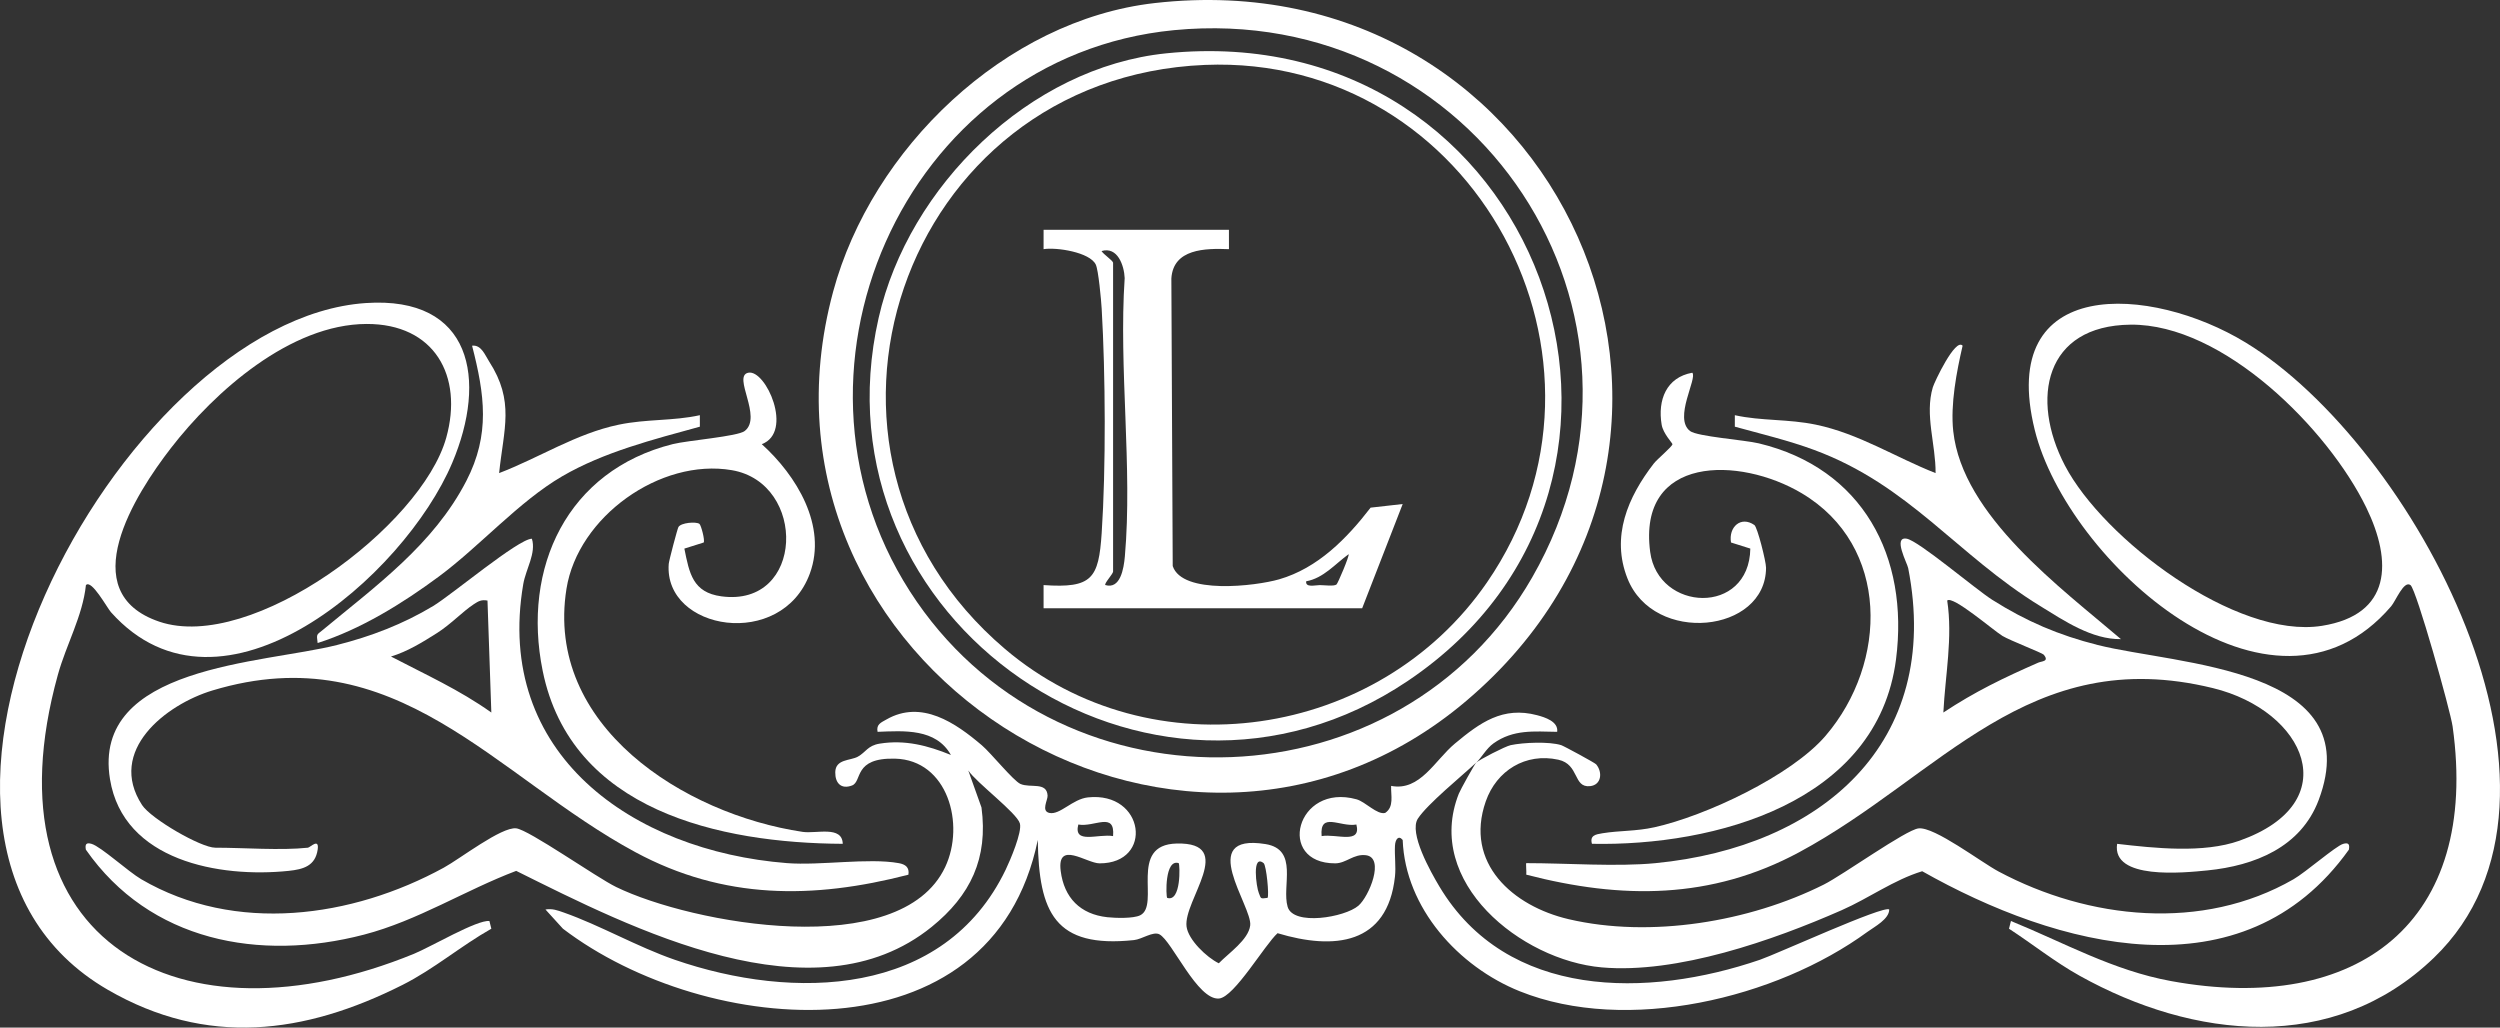 <?xml version="1.0" encoding="UTF-8"?>
<svg xmlns="http://www.w3.org/2000/svg" id="Ebene_1" data-name="Ebene 1" width="228.39mm" height="93.877mm" viewBox="0 0 647.405 266.108">
  <rect x="0" y="0" width="647.405" height="266.108" fill="#333333" stroke="none"/>
  <defs>
    <style>
      .cls-1 {
        fill: #fff;
      }
    </style>
  </defs>
  <path class="cls-1" d="M299.021.793c104.885-11.91,160.396,113.161,80.701,180.701-74.992,63.554-189.9-9.982-163.972-105.972C225.723,38.599,260.202,5.201,299.021.793ZM304.036,7.808c-70.352,6.806-106.573,90.146-66.606,148.028,38.857,56.274,125.248,53.091,159.337-6.297C435.936,81.299,381.966.269,304.036,7.808Z"></path>
  <path class="cls-1" d="M382.247,197.519c-3.764,3.498-12.573,10.672-15.059,14.45-2.428,3.689,3.327,13.861,5.54,17.569,17.518,29.356,54.045,28.926,83.04,19.001,4.403-1.507,32.119-14.198,33.475-13.016-.032,2.518-3.773,4.423-5.678,5.813-23.615,17.241-62.257,26.491-90.001,15.365-15.869-6.364-29.656-21.568-30.321-39.182-1.075-1.313-1.915-.169-1.998,1.482-.132,2.632.278,5.439-.003,8.012-1.93,17.663-15.749,19.065-30.403,14.65-3.287,2.947-11.179,16.524-15.136,16.912-5.601.549-12.189-14.926-15.46-16.621-1.634-.847-4.491,1.27-6.575,1.49-20.549,2.173-24.643-7.15-24.92-25.934-11.838,57.669-85.85,51.273-122.972,22.985l-4.524-4.971c1.769-.297,3.108.21,4.717.775,9.407,3.305,19.049,8.883,28.759,12.24,30.687,10.61,69.805,9.752,85.708-23.333,1.167-2.428,4.306-9.763,3.673-11.974-.785-2.738-11.262-10.542-13.364-13.709l3.422,9.579c1.759,13.177-2.842,22.788-12.904,30.931-30.487,24.674-77.727.329-107.589-14.509-13.176,4.98-25.517,12.89-39.41,16.51-27.092,7.059-55.468,1.723-72.031-22.005-.247-1.376.063-1.924,1.497-1.497,2.422.721,9.501,7.205,12.847,9.158,24.349,14.21,54.564,10.008,78.347-2.997,4.219-2.307,14.902-10.598,18.735-10.188,3.268.349,20.808,12.719,25.905,15.199,19.573,9.523,73.595,19.451,85.199-5.171,5.221-11.079.669-27.733-12.996-28.071-10.882-.269-8.395,5.916-11.133,6.949-2.816,1.062-4.375-.625-4.335-3.425.051-3.479,3.927-2.96,5.868-4.048,2.089-1.172,2.527-2.865,5.635-3.366,6.571-1.058,12.493.501,18.446,2.939-3.897-6.917-12.146-6.262-18.995-5.996-.381-1.954.903-2.401,2.294-3.197,9.079-5.198,17.892.876,24.717,6.686,2.368,2.016,8.161,9.2,9.993,10.007,2.55,1.123,6.819-.634,7.025,3.014.066,1.165-1.743,4.026.484,4.495,2.705.57,6.013-3.607,9.955-4.029,14.753-1.578,17.069,17.128,3.006,17.081-3.321-.011-11.065-6.067-10.052,1.968.877,6.96,5.083,11.215,12.064,11.979,2.102.23,6.746.373,8.515-.495,5.324-2.614-3.268-18.319,9.488-18.588,15.615-.33,1.662,14.729,2.525,21.5.437,3.429,5.226,8.001,8.351,9.515,2.542-2.629,7.69-6.081,8.137-9.811.59-4.915-14.147-23.946,3.936-21.063,8.696,1.386,4.182,10.886,5.753,16.244,1.464,4.995,14.785,2.759,18.329-.28,2.749-2.357,6.922-12.446,1.948-13.076-3.176-.402-5.123,2.099-7.951,2.106-15.367.033-10.109-20.913,5.516-16.584,2.315.641,5.334,4.079,7.423,3.523,2.355-1.588,1.447-4.537,1.534-6.999,7.499,1.453,11.327-6.639,16.531-10.969,6.528-5.432,12.382-9.688,21.288-7.332,2.026.536,5.54,1.643,5.184,4.303-6.04-.095-11.345-.679-16.502,2.996-1.863,1.328-3.084,3.699-4.494,5.009.763-.766,7.533-4.255,8.945-4.555,3.298-.699,10.003-.981,13.107.003.664.21,8.704,4.565,9.036,4.96,1.718,2.043,1.385,5.358-1.591,5.654-4.409.439-2.702-5.639-8.206-6.848-8.46-1.858-15.996,2.798-18.788,10.788-5.598,16.019,7.016,27.136,21.482,30.514,21.175,4.945,46.737.711,66.061-8.97,4.936-2.473,21.259-14.185,24.537-14.548,4.139-.459,16.111,8.712,20.743,11.178,23.338,12.425,52.71,15.591,76.349,1.999,3.191-1.835,10.931-8.598,12.845-9.16,1.437-.422,1.744.118,1.497,1.497-27.427,38.423-75.573,25.324-110.493,5.583-7.378,2.253-13.765,6.966-20.845,10.084-17.793,7.835-42.678,16.541-62.169,14.814-20.872-1.849-46.029-22.086-36.989-44.972.412-1.044,4.059-7.596,4.481-8.019ZM288.242,216.515c.568-6.463-4.791-2.245-9.003-2.993-1.329,5.199,5.103,2.343,9.003,2.993ZM351.254,213.522c-4.212.748-9.571-3.47-9.003,2.993,3.9-.649,10.332,2.206,9.003-2.993ZM305.242,223.524c-3.657-1.205-3.32,8.6-2.991,8.991,3.657,1.205,3.32-8.6,2.991-8.991ZM327.233,223.522c-3.082-2.476-1.898,6.218-1.239,7.754.609,1.42.232,1.519,2.248,1.239.469-.511-.29-8.415-1.009-8.993Z"></path>
  <path class="cls-1" d="M22.251,151.523c-.854,8.029-5.098,15.391-7.268,23.232-19.271,69.607,31.945,96.929,92.237,72.237,4.338-1.776,16.339-8.852,19.519-8.482l.501,1.991c-7.91,4.471-14.799,10.418-22.973,14.538-25.454,12.829-50.768,16.073-76.329,1.287-68.581-39.669,2.853-173.506,66.768-177.846,27.575-1.872,31.533,19.823,22.399,41.397-12.39,29.265-59.739,70.718-88.373,38.656-1.02-1.143-5.046-8.587-6.481-7.01ZM94.918,83.893c-19.682.067-39.276,17.43-50.656,32.142-9.243,11.95-25.45,37.364-2.993,44.961,23.876,8.076,67.925-24.77,74.296-47.659,4.459-16.018-3.071-29.504-20.648-29.444Z"></path>
  <path class="cls-1" d="M520.253,240.502l.505-1.995c13.748,5.599,26.433,12.808,41.45,15.551,48.546,8.866,80.004-15.326,72.927-65.927-.571-4.085-9.377-35.455-10.902-36.609-1.727-1.307-3.82,4.085-5.012,5.478-30.904,36.097-83.912-11.655-92.299-45.657-9.91-40.179,30.122-37.57,54.63-22.631,43.109,26.279,92.692,117.035,48.717,159.332-26.095,25.099-62.318,21.015-91.7,4.65-6.466-3.601-12.157-8.184-18.319-12.192ZM551.748,84.076c-22.232.211-26.023,19.198-17.02,36.461,9.923,19.027,44.357,45.068,66.57,41.528,18.041-2.875,18.264-16.659,11.494-30.592-9.886-20.347-37.03-47.625-61.044-47.397Z"></path>
  <path class="cls-1" d="M428.747,223.519c42.771-4.168,74.286-30.998,65.401-76.401-.251-1.285-4.032-8.248-.388-7.618,3.097.535,17.834,13.097,22.17,15.837,8.794,5.558,17.197,9.149,27.304,11.696,20.652,5.204,70.189,5.753,57.203,40.175-4.606,12.21-16.577,16.975-28.803,18.197-6.187.618-24.79,2.517-23.381-6.881,9.72,1.122,22.346,2.501,31.687-.812,27.86-9.883,17.078-33.658-6.869-39.515-47.805-11.692-70.482,22.751-107.148,42.498-22.797,12.277-45.941,12.227-70.676,5.809.089-.624-.148-2.984.001-2.984,10.44,0,23.427.982,33.5,0ZM529.244,169.533c-.375-.45-8.717-3.666-10.669-4.842-2.312-1.393-12.938-10.584-14.324-9.167,1.471,9.595-.508,19.299-.996,28.995,8.204-5.43,15.641-9.002,24.571-12.917.938-.411,2.915-.273,1.417-2.069Z"></path>
  <path class="cls-1" d="M79.747,219.519c.569-.061,2.976-2.632,2.516.507-.619,4.223-3.71,5.099-7.513,5.496-17.893,1.864-42.818-2.579-46.265-23.735-4.801-29.471,39.626-29.912,58.776-34.753,8.812-2.228,17.115-5.404,24.906-10.094,4.807-2.894,22.11-17.425,25.57-17.43,1.172,3.703-1.575,7.883-2.236,11.764-7.499,43.977,28.282,69.09,68.254,72.239,8.69.685,21.126-1.413,28.991.009,1.728.312,2.799,1.085,2.499,2.993-24.748,6.398-47.871,6.46-70.673-5.819-36.362-19.583-62.008-56.235-109.545-41.895-12.081,3.644-27.382,15.606-18.235,29.676,2.309,3.552,15.238,11.045,18.955,11.045,7.44,0,16.881.759,24,0ZM126.242,155.523c-1.568-.286-2.311.139-3.546.946-2.864,1.874-5.969,5.213-9.531,7.468-3.782,2.395-7.629,4.779-11.915,6.077,8.837,4.617,17.761,8.64,25.987,14.504l-.996-28.996Z"></path>
  <path class="cls-1" d="M181.115,135.654c.44.298,1.49,4.304,1.113,4.835l-5.003,1.577c1.292,6.386,2.148,11.365,9.604,12.364,21.52,2.885,22.218-29.339,2.684-32.675-18.521-3.163-39.848,12.085-42.816,30.716-5.654,35.493,30.457,58.372,61.148,62.951,3.562.531,10.271-1.694,10.397,3.094-31.879-.175-70.348-8.565-77.706-44.785-5.439-26.776,6.373-51.888,33.696-58.726,3.853-.964,16.766-1.971,18.611-3.389,4.694-3.607-3.237-14.205.918-15.093,4.561-.975,11.826,15.383,3.511,18.496,8.977,8.107,16.971,21.142,12.455,33.48-7.308,19.965-37.877,14.788-36.55-2.479.065-.842,2.255-9.133,2.516-9.552.696-1.119,4.508-1.434,5.422-.814Z"></path>
  <path class="cls-1" d="M438.242,96.523c1.369,1.434-4.912,11.771-.591,15.092,1.873,1.44,14.077,2.302,17.805,3.195,26.899,6.447,38.973,29.29,35.539,55.955-4.781,37.125-46.969,48.401-78.743,47.749-.594-2.168.925-2.438,2.721-2.73,4.495-.73,8.652-.483,13.483-1.557,13.239-2.941,35.436-13.332,44.306-23.694,16.17-18.891,16.745-49.197-6.212-62.818-16.104-9.555-42.531-9.894-39.216,15.224,2.05,15.533,25.636,16.533,25.934-.876l-5.003-1.577c-.678-3.969,2.529-6.968,6.048-4.528.787.545,3.029,9.454,3.025,11.065-.051,16.94-29.057,20.014-35.883,2.782-4.294-10.839.073-21.043,6.813-29.77.892-1.155,4.827-4.402,4.832-5.012.003-.289-2.407-2.725-2.797-5.055-1.067-6.373,1.205-12.243,7.941-13.448Z"></path>
  <path class="cls-1" d="M508.242,89.523c-1.562,6.75-3.182,15.188-2.427,22.134,2.381,21.888,27.905,40.595,43.431,53.853-7.52.122-14.722-4.766-20.918-8.573-21.61-13.275-33.804-31.284-58.564-40.436-6.577-2.431-13.743-4.144-20.51-6.008l.001-2.974c6.953,1.538,13.752.941,21.029,2.462,11.12,2.324,20.562,8.443,30.957,12.534.068-7.414-2.848-15.031-.714-22.224.392-1.32,5.852-12.893,7.715-10.768Z"></path>
  <path class="cls-1" d="M129.251,122.515c10.386-3.969,19.93-10.236,30.957-12.534,7.278-1.517,14.076-.926,21.029-2.462l.001,2.974c-11.996,3.304-24.844,6.546-35.664,12.854-11.23,6.548-21.326,18.113-31.996,26.004-9.381,6.938-20.207,13.639-31.323,17.168-.322-2.443-.242-2.082,1.228-3.301,13.793-11.438,28.771-22.193,37.282-38.68,6.224-12.056,4.746-22.318,1.486-35.014,2.394-.292,3.362,2.454,4.411,4.08,6.672,10.343,3.779,17.422,2.59,28.911Z"></path>
  <path class="cls-1" d="M302.036,13.808c96.793-9.851,139.84,110.51,62.528,162.528-67.076,45.131-154.831-15.611-137.027-94.027,7.733-34.059,39.08-64.897,74.499-68.501ZM312.031,16.81c-78.729,3.252-111.825,100.187-51.8,151.224,37.984,32.297,96.856,23.411,124.832-17.198,39.492-57.325-3.408-136.902-73.032-134.026Z"></path>
  <path class="cls-1" d="M318.247,59.519l.005,5.005c-6.165-.248-14.43-.117-14.914,7.585l.35,74.469c2.446,7.474,21.462,5.208,27.563,3.444,10.009-2.894,17.512-10.552,23.684-18.561l8.309-.937-10.496,26.995h-82.5l-.004-6.005c12.609.876,14.268-1.728,15.047-13.453,1.118-16.825.99-41.193.003-58.089-.131-2.248-.836-10.025-1.534-11.466-1.55-3.197-10.152-4.519-13.517-3.984l.005-5.005h48ZM288.247,68.019v80c0,.595-2.411,3.152-2,3.491,3.862,1.14,4.766-4.194,5.051-7.441,2.017-22.928-1.611-48.8-.049-72.053-.133-3.245-1.841-8.252-5.998-7.002.55.895,2.813,2.357,2.996,3.004ZM346.098,151.366c.345-.244,3.424-7.512,3.14-7.847-3.482,2.519-6.5,6.209-10.985,7.011-.249,1.71,2.345.988,3.515.989,1.192.001,3.609.358,4.33-.152Z"></path>
</svg>

